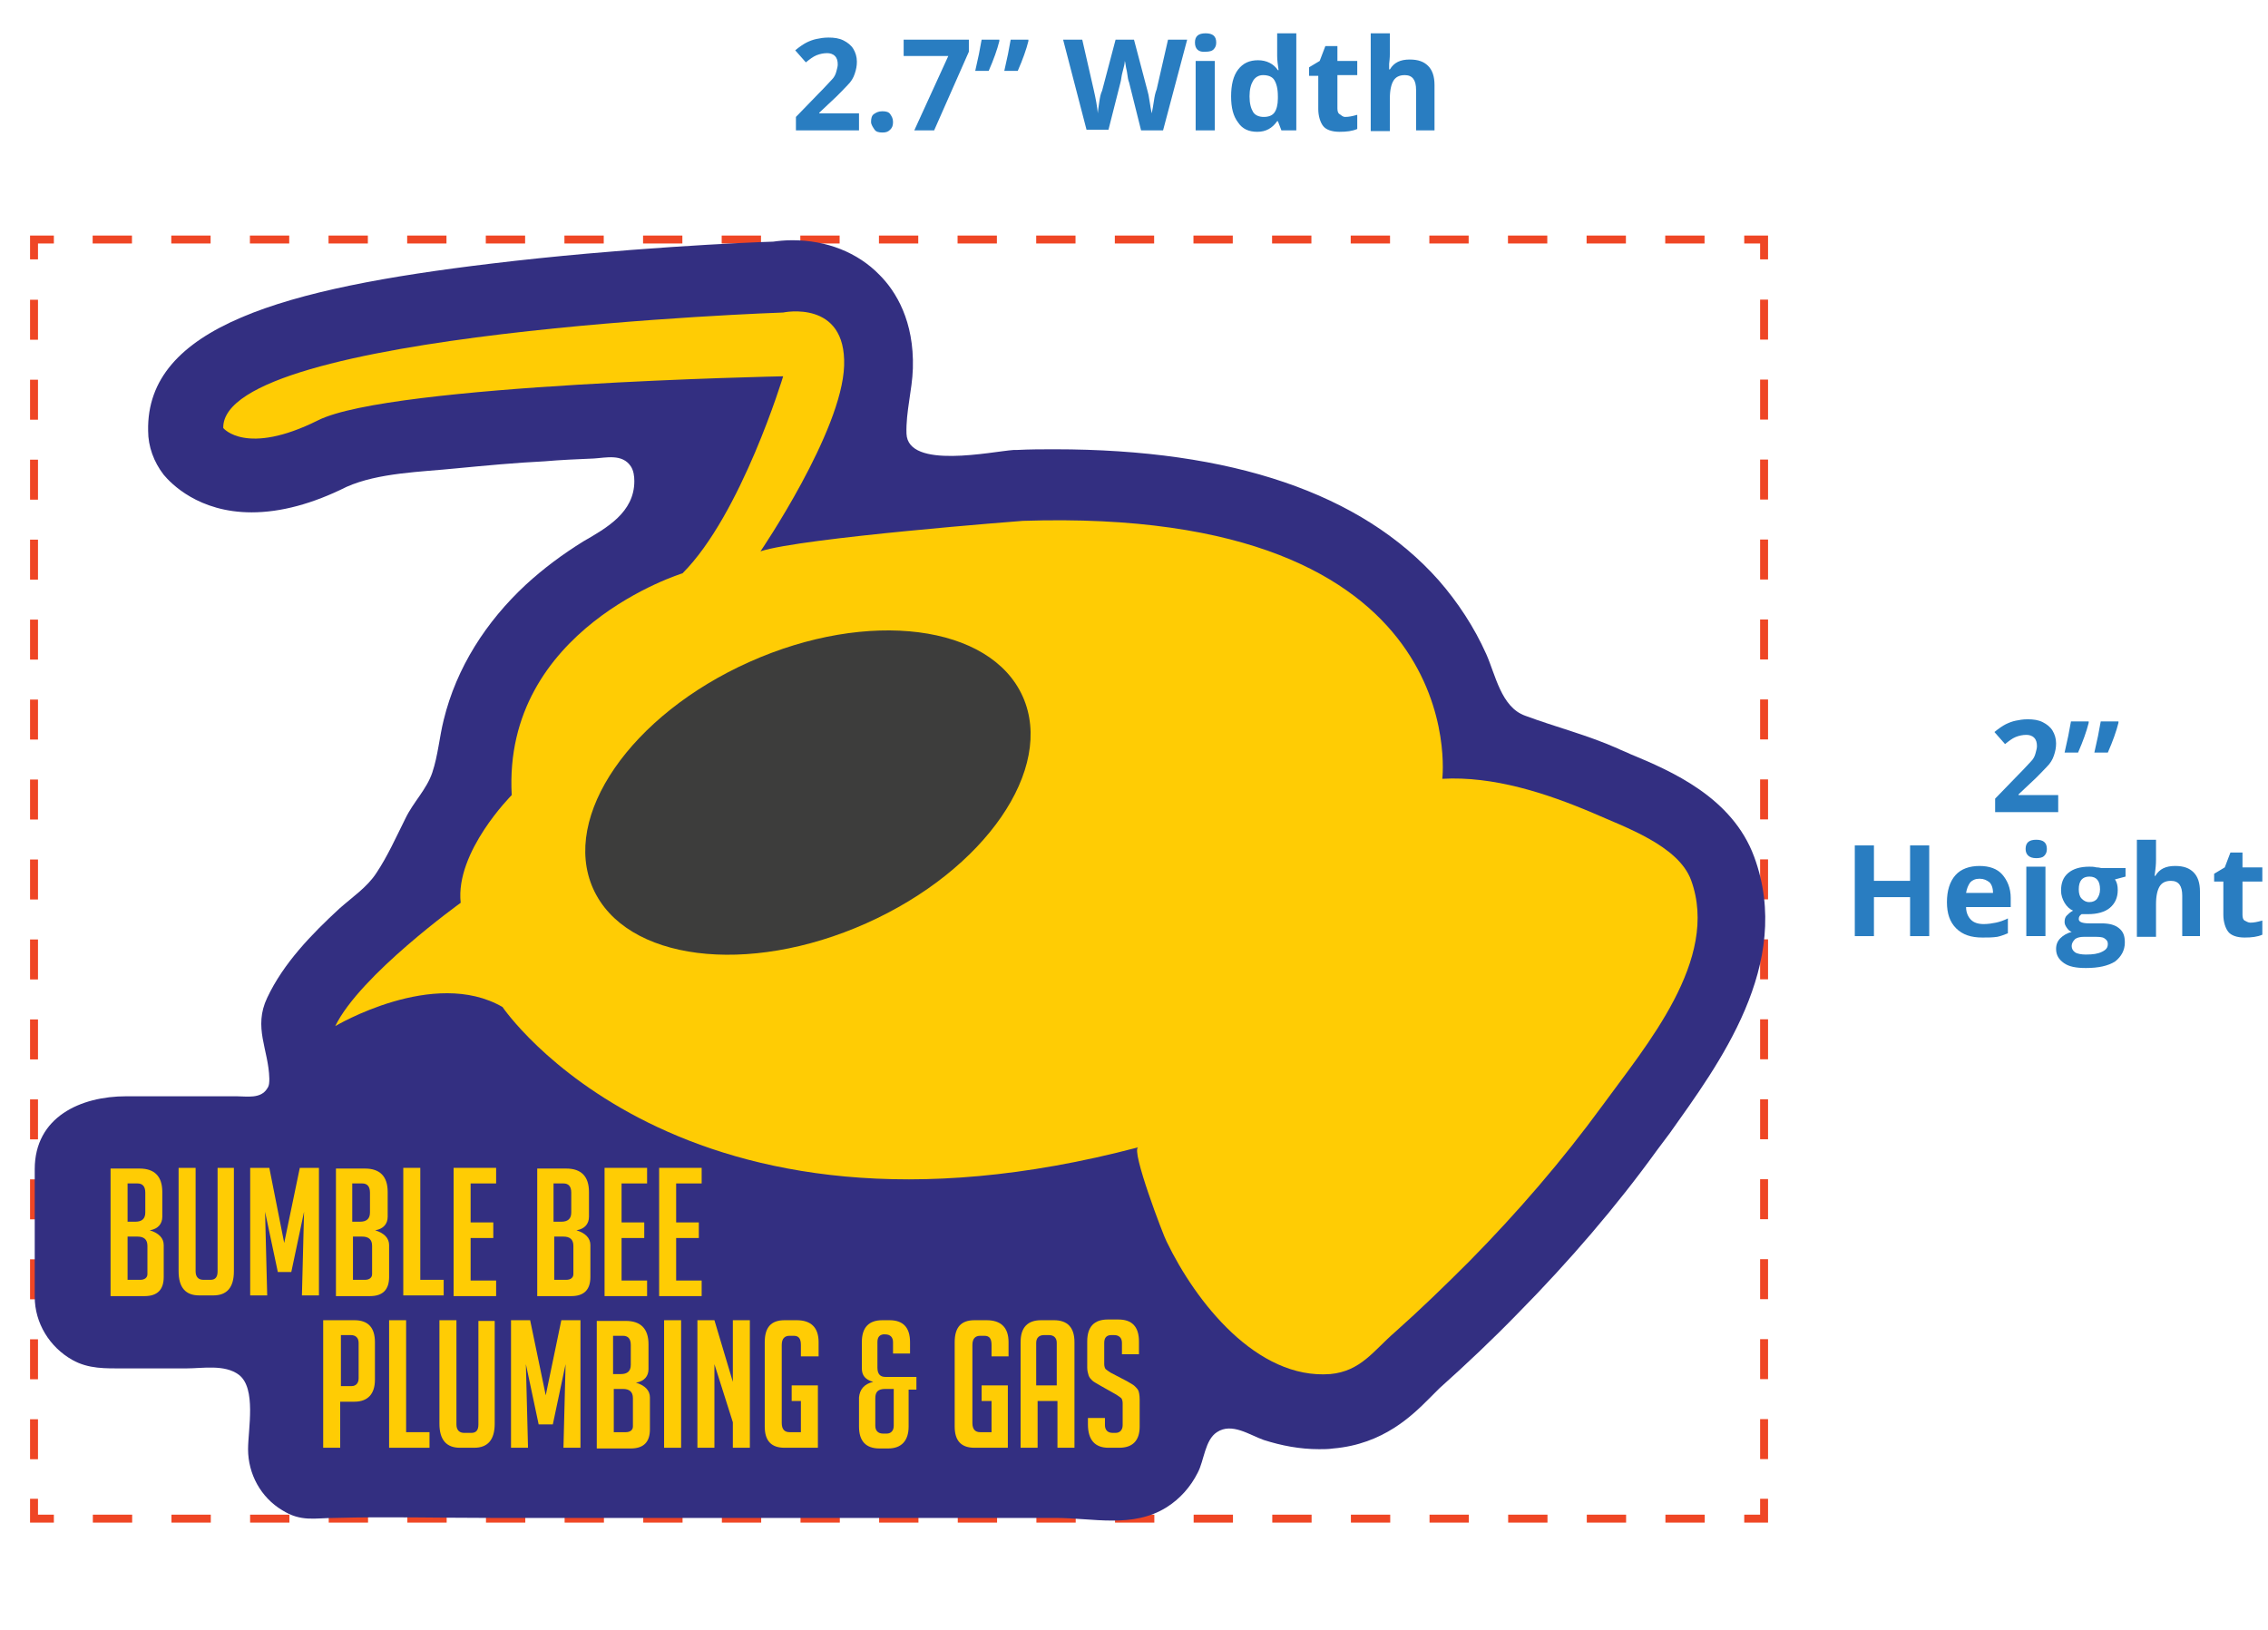 <?xml version="1.0" encoding="utf-8"?>
<!-- Generator: Adobe Illustrator 23.0.3, SVG Export Plug-In . SVG Version: 6.00 Build 0)  -->
<svg version="1.1" id="Layer_1" xmlns="http://www.w3.org/2000/svg" xmlns:xlink="http://www.w3.org/1999/xlink" x="0px" y="0px"
	 viewBox="0 0 320 230" style="enable-background:new 0 0 320 230;" xml:space="preserve">
<style type="text/css">
	.st0{fill:none;stroke:#EF4625;stroke-width:1.12;stroke-miterlimit:10;}
	.st1{fill:none;stroke:#EF4625;stroke-width:1.12;stroke-miterlimit:10;stroke-dasharray:5.547,5.547;}
	.st2{fill:none;stroke:#EF4625;stroke-width:1.12;stroke-miterlimit:10;stroke-dasharray:5.642,5.642;}
	.st3{fill:#297DC1;}
	.st4{fill:#332F81;}
	.st5{fill:#FFCC04;}
	.st6{fill:#3D3D3C;}
</style>
<g>
	<g>
		<polyline class="st0" points="248.9,36.6 248.9,33.8 246.1,33.8 		"/>
		<line class="st1" x1="240.5" y1="33.8" x2="10.4" y2="33.8"/>
		<polyline class="st0" points="7.6,33.8 4.8,33.8 4.8,36.6 		"/>
		<line class="st2" x1="4.8" y1="42.3" x2="4.8" y2="208.7"/>
		<polyline class="st0" points="4.8,211.5 4.8,214.3 7.6,214.3 		"/>
		<line class="st1" x1="13.1" y1="214.3" x2="243.3" y2="214.3"/>
		<polyline class="st0" points="246.1,214.3 248.9,214.3 248.9,211.5 		"/>
		<line class="st2" x1="248.9" y1="205.9" x2="248.9" y2="39.4"/>
	</g>
</g>
<g>
	<path class="st3" d="M121.3,18.4h-9v-1.9l3.2-3.3c1-1,1.6-1.7,1.9-2s0.5-0.7,0.6-1.1s0.2-0.7,0.2-1c0-0.5-0.1-0.9-0.4-1.2
		s-0.7-0.4-1.1-0.4c-0.5,0-1,0.1-1.5,0.3s-1,0.6-1.5,1l-1.5-1.7c0.6-0.5,1.2-0.9,1.6-1.1s0.9-0.4,1.4-0.5s1-0.2,1.7-0.2
		c0.8,0,1.5,0.1,2.1,0.4s1.1,0.7,1.4,1.2s0.5,1.1,0.5,1.8c0,0.6-0.1,1.1-0.3,1.7s-0.5,1.1-1,1.6s-1.2,1.3-2.3,2.3l-1.7,1.6v0.1h5.6
		V18.4z"/>
	<path class="st3" d="M122.9,17.2c0-0.5,0.1-0.9,0.4-1.1s0.6-0.4,1.2-0.4c0.5,0,0.9,0.1,1.1,0.4s0.4,0.6,0.4,1.1
		c0,0.5-0.1,0.8-0.4,1.1s-0.6,0.4-1.1,0.4c-0.5,0-0.9-0.1-1.1-0.4S122.9,17.6,122.9,17.2z"/>
	<path class="st3" d="M129,18.4l4.8-10.5h-6.3V5.6h9.2v1.7l-4.9,11.1H129z"/>
	<path class="st3" d="M141,5.8c-0.3,1.2-0.8,2.6-1.5,4.2h-1.9c0.4-1.7,0.7-3.2,0.9-4.4h2.5L141,5.8z M145.1,5.8
		c-0.3,1.2-0.8,2.6-1.5,4.2h-1.9c0.4-1.7,0.7-3.2,0.9-4.4h2.5L145.1,5.8z"/>
	<path class="st3" d="M164.1,18.4H161l-1.7-6.8c-0.1-0.2-0.2-0.7-0.3-1.5c-0.2-0.8-0.2-1.3-0.3-1.5c0,0.3-0.1,0.8-0.3,1.5
		s-0.2,1.2-0.3,1.5l-1.7,6.7h-3.1L150,5.6h2.7l1.6,7c0.3,1.3,0.5,2.4,0.6,3.4c0-0.3,0.1-0.9,0.2-1.6s0.2-1.2,0.4-1.6l1.9-7.2h2.6
		l1.9,7.2c0.1,0.3,0.2,0.8,0.3,1.5s0.2,1.2,0.3,1.7c0.1-0.5,0.2-1,0.3-1.7s0.2-1.2,0.4-1.7l1.6-7h2.7L164.1,18.4z"/>
	<path class="st3" d="M168.6,6c0-0.9,0.5-1.3,1.5-1.3s1.5,0.4,1.5,1.3c0,0.4-0.1,0.7-0.4,1c-0.2,0.2-0.6,0.3-1.1,0.3
		C169.1,7.4,168.6,6.9,168.6,6z M171.4,18.4h-2.7V8.6h2.7V18.4z"/>
	<path class="st3" d="M177.4,18.6c-1.2,0-2.1-0.4-2.7-1.3c-0.7-0.9-1-2.1-1-3.7c0-1.6,0.3-2.9,1-3.8s1.6-1.3,2.8-1.3
		c1.2,0,2.2,0.5,2.8,1.4h0.1c-0.1-0.7-0.2-1.4-0.2-2V4.7h2.7v13.7h-2.1l-0.5-1.3h-0.1C179.5,18.1,178.6,18.6,177.4,18.6z
		 M178.3,16.5c0.7,0,1.2-0.2,1.5-0.6s0.5-1.1,0.5-2v-0.3c0-1.1-0.2-1.8-0.5-2.3c-0.3-0.5-0.9-0.7-1.6-0.7c-0.6,0-1.1,0.3-1.4,0.8
		c-0.3,0.5-0.5,1.2-0.5,2.2s0.2,1.7,0.5,2.2S177.7,16.5,178.3,16.5z"/>
	<path class="st3" d="M189.8,16.5c0.5,0,1-0.1,1.7-0.3v2c-0.7,0.3-1.5,0.4-2.5,0.4c-1.1,0-1.9-0.3-2.3-0.8s-0.7-1.4-0.7-2.4v-4.7
		h-1.3V9.5l1.5-0.9l0.8-2.1h1.7v2.1h2.8v2h-2.8v4.7c0,0.4,0.1,0.7,0.3,0.8S189.4,16.5,189.8,16.5z"/>
	<path class="st3" d="M202.5,18.4h-2.7v-5.7c0-1.4-0.5-2.1-1.6-2.1c-0.8,0-1.3,0.3-1.6,0.8s-0.5,1.3-0.5,2.5v4.6h-2.7V4.7h2.7v2.8
		c0,0.2,0,0.7-0.1,1.5L196,9.8h0.1c0.6-1,1.5-1.4,2.8-1.4c1.2,0,2,0.3,2.6,0.9s0.9,1.5,0.9,2.7V18.4z"/>
</g>
<g>
	<path class="st3" d="M290.5,114.6h-9v-1.9l3.2-3.3c1-1,1.6-1.7,1.9-2s0.5-0.7,0.6-1.1s0.2-0.7,0.2-1c0-0.5-0.1-0.9-0.4-1.2
		s-0.7-0.4-1.1-0.4c-0.5,0-1,0.1-1.5,0.3s-1,0.6-1.5,1l-1.5-1.7c0.6-0.5,1.2-0.9,1.6-1.1s0.9-0.4,1.4-0.5s1-0.2,1.7-0.2
		c0.8,0,1.5,0.1,2.1,0.4s1.1,0.7,1.4,1.2s0.5,1.1,0.5,1.8c0,0.6-0.1,1.1-0.3,1.7s-0.5,1.1-1,1.6s-1.2,1.3-2.3,2.3l-1.7,1.6v0.1h5.6
		V114.6z"/>
	<path class="st3" d="M294.7,102c-0.3,1.2-0.8,2.6-1.5,4.2h-1.9c0.4-1.7,0.7-3.2,0.9-4.4h2.5L294.7,102z M298.9,102
		c-0.3,1.2-0.8,2.6-1.5,4.2h-1.9c0.4-1.7,0.7-3.2,0.9-4.4h2.5L298.9,102z"/>
</g>
<g>
	<path class="st3" d="M272.2,132.1h-2.7v-5.5h-5.1v5.5h-2.7v-12.8h2.7v5h5.1v-5h2.7V132.1z"/>
	<path class="st3" d="M279.7,132.3c-1.6,0-2.8-0.4-3.7-1.3s-1.3-2.1-1.3-3.7c0-1.6,0.4-2.9,1.2-3.8c0.8-0.9,2-1.3,3.4-1.3
		c1.4,0,2.5,0.4,3.2,1.2s1.2,1.9,1.2,3.3v1.3h-6.3c0,0.8,0.3,1.4,0.7,1.8s1,0.6,1.8,0.6c0.6,0,1.2-0.1,1.7-0.2s1.1-0.3,1.7-0.6v2.1
		c-0.5,0.2-1,0.4-1.5,0.5C281.1,132.3,280.5,132.3,279.7,132.3z M279.3,124c-0.6,0-1,0.2-1.3,0.5c-0.3,0.4-0.5,0.9-0.6,1.5h3.8
		c0-0.7-0.2-1.2-0.5-1.5C280.3,124.2,279.9,124,279.3,124z"/>
	<path class="st3" d="M285.8,119.8c0-0.9,0.5-1.3,1.5-1.3s1.5,0.4,1.5,1.3c0,0.4-0.1,0.7-0.4,1c-0.2,0.2-0.6,0.3-1.1,0.3
		C286.3,121.1,285.8,120.6,285.8,119.8z M288.6,132.1h-2.7v-9.8h2.7V132.1z"/>
	<path class="st3" d="M299.9,122.3v1.4l-1.5,0.4c0.3,0.4,0.4,0.9,0.4,1.5c0,1.1-0.4,1.9-1.1,2.5c-0.7,0.6-1.8,0.9-3.1,0.9l-0.5,0
		l-0.4,0c-0.3,0.2-0.4,0.4-0.4,0.7c0,0.4,0.5,0.6,1.5,0.6h1.7c1.1,0,1.9,0.2,2.5,0.7c0.6,0.5,0.8,1.1,0.8,2c0,1.1-0.5,2-1.4,2.7
		c-1,0.6-2.3,0.9-4.1,0.9c-1.4,0-2.4-0.2-3.1-0.7c-0.7-0.5-1.1-1.1-1.1-2c0-0.6,0.2-1.1,0.6-1.5s0.9-0.7,1.6-0.9
		c-0.3-0.1-0.5-0.3-0.7-0.6c-0.2-0.3-0.3-0.5-0.3-0.8c0-0.4,0.1-0.7,0.3-0.9s0.5-0.5,0.9-0.7c-0.5-0.2-0.9-0.6-1.2-1.1
		c-0.3-0.5-0.5-1.1-0.5-1.7c0-1.1,0.3-1.9,1-2.5s1.7-0.9,3-0.9c0.3,0,0.6,0,1,0.1c0.4,0,0.6,0.1,0.7,0.1H299.9z M292.3,133.5
		c0,0.4,0.2,0.7,0.5,0.9s0.9,0.3,1.5,0.3c1,0,1.7-0.1,2.3-0.4s0.8-0.6,0.8-1.1c0-0.4-0.2-0.6-0.5-0.8s-0.8-0.2-1.5-0.2h-1.4
		c-0.5,0-0.9,0.1-1.2,0.3C292.5,132.8,292.3,133.1,292.3,133.5z M293.3,125.5c0,0.5,0.1,1,0.4,1.3s0.6,0.5,1.1,0.5
		c0.5,0,0.9-0.2,1.1-0.5s0.4-0.7,0.4-1.3c0-1.2-0.5-1.8-1.5-1.8C293.8,123.7,293.3,124.3,293.3,125.5z"/>
	<path class="st3" d="M310.6,132.1h-2.7v-5.7c0-1.4-0.5-2.1-1.6-2.1c-0.8,0-1.3,0.3-1.6,0.8s-0.5,1.3-0.5,2.5v4.6h-2.7v-13.7h2.7
		v2.8c0,0.2,0,0.7-0.1,1.5l-0.1,0.8h0.1c0.6-1,1.5-1.4,2.8-1.4c1.2,0,2,0.3,2.6,0.9s0.9,1.5,0.9,2.7V132.1z"/>
	<path class="st3" d="M317.5,130.2c0.5,0,1-0.1,1.7-0.3v2c-0.7,0.3-1.5,0.4-2.5,0.4c-1.1,0-1.9-0.3-2.3-0.8s-0.7-1.4-0.7-2.4v-4.7
		h-1.3v-1.1l1.5-0.9l0.8-2.1h1.7v2.1h2.8v2h-2.8v4.7c0,0.4,0.1,0.7,0.3,0.8S317.2,130.2,317.5,130.2z"/>
</g>
<g>
	<path class="st4" d="M247.5,120.9c-3.1-8.4-11.7-12.1-17.5-14.5c-0.6-0.3-1.2-0.5-1.8-0.8c-4.3-1.9-8.7-3-13-4.6
		c-3.4-1.2-4.2-5.8-5.5-8.7c-1.7-3.8-4-7.3-6.7-10.4c-10.9-12.3-29.2-18.5-54.2-18.5c-1.7,0-3.5,0-5.4,0.1c-0.1,0-0.3,0-0.4,0
		c-3,0.2-14.9,2.8-15.1-2.3c-0.1-3.1,0.8-6.1,0.9-9.2c0.2-6.7-2.4-10.9-4.7-13.2c-3.1-3.2-7.5-4.9-12.3-4.9c-1.1,0-2,0.1-2.7,0.2
		c-3.6,0.1-21.6,0.9-39.8,3.1c-29.2,3.5-48.7,8.9-48.4,23.6c0,2.2,0.8,4.4,2.2,6.2c1,1.2,4.9,5.3,12.4,5.3c4.1,0,8.6-1.2,13.4-3.6
		c4.5-2,10.5-2.1,15.4-2.6c4.2-0.4,8.4-0.8,12.5-1c2.3-0.2,4.6-0.3,7-0.4c1.7-0.1,4-0.7,5.2,1.1c0.4,0.6,0.5,1.4,0.5,2.1
		c0,4.4-3.9,6.6-7.2,8.5c-2.9,1.8-5.6,3.8-8.1,6.1c-5.6,5.2-9.8,11.7-11.6,19.1c-0.6,2.4-0.8,5-1.6,7.4c-0.8,2.4-2.7,4.2-3.8,6.5
		c-1.3,2.6-2.5,5.3-4.1,7.7c-1.3,2-3.4,3.4-5.2,5c-3.9,3.6-7.9,7.7-10.2,12.6c-2,4.2,0.2,7.3,0.3,11.4c0,0.5,0,1-0.3,1.4
		c-0.9,1.5-2.9,1.1-4.3,1.1c-5.2,0-10.4,0-15.6,0c-6.4,0-12.9,2.9-12.9,10.3c0,0,0,18,0,18c0,3.7,2.1,7.1,5.3,8.9
		c2.3,1.3,4.7,1.2,7.3,1.2c2.9,0,5.9,0,8.8,0c2.3,0,5.4-0.6,7.4,0.9c2.5,1.9,1.3,7.7,1.3,10.5c0,3.5,1.8,6.8,4.8,8.6
		c2.7,1.7,4.6,1.1,7.5,1.1c7.3-0.2,14.7,0,22,0c11.4,0,22.8,0,34.3,0c10.5,0,21,0,31.5,0c4.6,0,9.2,0,13.8,0
		c5.3,0,10.9,1.5,15.7-1.5c1.9-1.2,3.4-2.9,4.4-4.9c0.9-1.7,1-4.6,2.7-5.7c2.1-1.4,4.6,0.4,6.6,1.1c2.5,0.8,5.1,1.3,7.8,1.3
		c0.7,0,1.3,0,2-0.1c7.1-0.6,11.2-4.7,13.6-7.1c0.4-0.4,0.9-0.9,1.4-1.4c3.8-3.4,7.5-6.9,11-10.5c7.3-7.4,14-15.2,19.7-23.1
		c0.6-0.8,1.2-1.6,1.8-2.4C242.4,150.3,253.1,136.1,247.5,120.9z"/>
	<g>
		<path class="st5" d="M203.5,109.9c0,0,4.6-38.5-59.2-36.4c0,0-31.3,2.4-37,4.3c0,0,11.5-16.9,11.8-26.2c0.3-9.4-8.6-7.5-8.6-7.5
			s-79.3,2.7-79,16.3c0,0,3.2,4,13.4-1.1s65.6-6.2,65.6-6.2s-5.9,19.5-14.2,27.8c0,0-25.4,7.8-24.1,31.3c0,0-8,8-7.2,15.2
			c0,0-14.2,10.2-17.7,17.4c0,0,13.9-8.3,23.6-2.7c0,0,24.9,36.9,89.7,19.8c-1.1,0.3,3.6,12.6,4,13.3c4.1,8.5,12.7,19.5,23.1,18.7
			c4.3-0.4,6.1-3.3,9.1-5.9c3.6-3.2,7.1-6.6,10.5-10c6.8-6.9,13.1-14.2,18.8-22c6.1-8.4,16.6-20.6,12.5-31.8
			c-1.8-4.9-9.4-7.5-13.9-9.5C218.1,111.9,210.7,109.5,203.5,109.9z"/>
		
			<ellipse transform="matrix(0.913 -0.408 0.408 0.913 -35.702 56.282)" class="st6" cx="114" cy="111.8" rx="33.2" ry="20.2"/>
		<g>
			<path class="st5" d="M21.1,173.6c1.3,0.4,2,1.1,2,2.1v4.5c0,1.8-0.9,2.7-2.7,2.7h-4.8v-18h4.1c2.1,0,3.2,1.1,3.2,3.3v3.5
				c0,1-0.6,1.7-1.7,1.9V173.6z M18,172.4h1.1c0.9,0,1.4-0.4,1.4-1.3v-2.8c0-0.9-0.4-1.3-1.1-1.3H18V172.4z M18,180.6h1.8
				c0.6,0,1-0.3,1-0.8v-4c0-0.9-0.5-1.3-1.4-1.3H18V180.6z"/>
			<path class="st5" d="M33,164.8v14.6c0,2.3-1,3.4-2.9,3.4h-2c-1.9,0-2.9-1.1-2.9-3.4v-14.6h2.4v14.6c0,0.8,0.4,1.2,1.1,1.2h1
				c0.7,0,1-0.4,1-1.2v-14.6H33z"/>
			<path class="st5" d="M40.1,175.4l2.2-10.6H45v18h-2.4l0.3-11.8l-1.8,8.5h-1.9l-1.8-8.5l0.3,11.8h-2.4v-18h2.7L40.1,175.4z"/>
			<path class="st5" d="M52.9,173.6c1.3,0.4,2,1.1,2,2.1v4.5c0,1.8-0.9,2.7-2.7,2.7h-4.8v-18h4.1c2.1,0,3.2,1.1,3.2,3.3v3.5
				c0,1-0.6,1.7-1.7,1.9V173.6z M49.7,172.4h1.1c0.9,0,1.4-0.4,1.4-1.3v-2.8c0-0.9-0.4-1.3-1.1-1.3h-1.4V172.4z M49.7,180.6h1.8
				c0.6,0,1-0.3,1-0.8v-4c0-0.9-0.5-1.3-1.4-1.3h-1.3V180.6z"/>
			<path class="st5" d="M62.6,182.8h-5.7v-18h2.4v15.8h3.3V182.8z"/>
			<path class="st5" d="M64,182.8v-18h6v2.2h-3.6v5.5h3.2v2.2h-3.2v6h3.6v2.2H64z"/>
			<path class="st5" d="M81.3,173.6c1.3,0.4,2,1.1,2,2.1v4.5c0,1.8-0.9,2.7-2.7,2.7h-4.8v-18h4.1c2.1,0,3.2,1.1,3.2,3.3v3.5
				c0,1-0.6,1.7-1.7,1.9V173.6z M78.1,172.4h1.1c0.9,0,1.4-0.4,1.4-1.3v-2.8c0-0.9-0.4-1.3-1.1-1.3h-1.4V172.4z M78.1,180.6h1.8
				c0.6,0,1-0.3,1-0.8v-4c0-0.9-0.5-1.3-1.4-1.3h-1.3V180.6z"/>
			<path class="st5" d="M85.3,182.8v-18h6v2.2h-3.6v5.5h3.2v2.2h-3.2v6h3.6v2.2H85.3z"/>
			<path class="st5" d="M93,182.8v-18h6v2.2h-3.6v5.5h3.2v2.2h-3.2v6h3.6v2.2H93z"/>
		</g>
		<g>
			<path class="st5" d="M45.7,186.3H50c1.9,0,2.9,1,2.9,3.1v5.3c0,2-1,3.1-2.9,3.1h-2v6.5h-2.4V186.3z M48.1,195.6h1.5
				c0.6,0,1-0.4,1-1.1v-5c0-0.7-0.4-1.1-1.1-1.1h-1.4V195.6z"/>
			<path class="st5" d="M60.6,204.3h-5.7v-18h2.4v15.8h3.3V204.3z"/>
			<path class="st5" d="M69.8,186.3v14.6c0,2.3-1,3.4-2.9,3.4h-2c-1.9,0-2.9-1.1-2.9-3.4v-14.6h2.4V201c0,0.8,0.4,1.2,1.1,1.2h1
				c0.7,0,1-0.4,1-1.2v-14.6H69.8z"/>
			<path class="st5" d="M77,196.9l2.2-10.6h2.7v18h-2.4l0.3-11.8l-1.8,8.5H76l-1.8-8.5l0.3,11.8h-2.4v-18h2.7L77,196.9z"/>
			<path class="st5" d="M89.7,195.1c1.3,0.4,2,1.1,2,2.1v4.5c0,1.8-0.9,2.7-2.7,2.7h-4.8v-18h4.1c2.1,0,3.2,1.1,3.2,3.3v3.5
				c0,1-0.6,1.7-1.7,1.9V195.1z M86.5,193.9h1.1c0.9,0,1.4-0.4,1.4-1.3v-2.8c0-0.9-0.4-1.3-1.1-1.3h-1.4V193.9z M86.5,202.1h1.8
				c0.6,0,1-0.3,1-0.8v-4c0-0.9-0.5-1.3-1.4-1.3h-1.3V202.1z"/>
			<path class="st5" d="M93.7,204.3v-18h2.4v18H93.7z"/>
			<path class="st5" d="M103.4,195v-8.7h2.4v18h-2.4v-3.6l-2.6-8.2v11.8h-2.4v-18h2.4L103.4,195z"/>
			<path class="st5" d="M111.7,197.7v-2.2h3.7v8.8h-4.7c-1.9,0-2.8-1-2.8-3v-11.9c0-2.1,0.9-3.1,2.8-3.1h1.7c2,0,3.1,1,3.1,3.1v2
				H113v-1.6c0-0.9-0.3-1.3-1-1.3h-0.6c-0.7,0-1.1,0.4-1.1,1.3v11c0,0.9,0.4,1.3,1.1,1.3h1.6v-4.4H111.7z"/>
			<path class="st5" d="M123.2,195c-1.1-0.3-1.6-0.9-1.6-1.9v-3.7c0-2.1,1-3.1,2.9-3.1h1c1.9,0,2.9,1,2.9,3.1v1.6H126v-1.6
				c0-0.7-0.4-1.1-1.1-1.1h-0.3c-0.6,0.1-0.8,0.5-0.8,1.1v3.6c0,0.9,0.4,1.3,1.1,1.3h4.4v1.8h-1.1v5.2c0,2-1,3.1-2.9,3.1h-1.2
				c-1.9,0-2.9-1-2.9-3.1v-4.1C121.3,196.1,121.9,195.3,123.2,195z M126,196h-1.1c-1,0-1.4,0.4-1.4,1.3v3.9c0,0.7,0.4,1.1,1.1,1.1
				h0.5c0.6,0,1-0.4,1-1.1V196z"/>
			<path class="st5" d="M138.5,197.7v-2.2h3.7v8.8h-4.7c-1.9,0-2.8-1-2.8-3v-11.9c0-2.1,0.9-3.1,2.8-3.1h1.7c2,0,3.1,1,3.1,3.1v2
				h-2.4v-1.6c0-0.9-0.3-1.3-1-1.3h-0.6c-0.7,0-1.1,0.4-1.1,1.3v11c0,0.9,0.4,1.3,1.1,1.3h1.6v-4.4H138.5z"/>
			<path class="st5" d="M146.4,204.3H144v-14.9c0-2.1,1-3.1,2.9-3.1h1.8c1.9,0,2.9,1,2.9,3.1v14.9h-2.4v-6.6h-2.8V204.3z
				 M149.1,195.5v-6c0-0.7-0.4-1.1-1.1-1.1h-0.7c-0.7,0-1.1,0.4-1.1,1.1v6H149.1z"/>
			<path class="st5" d="M158.3,191.1v-1.6c0-0.7-0.4-1.1-1.1-1.1h-0.4c-0.7,0-1,0.4-1,1.1v3c0,0.3,0.1,0.6,0.2,0.7s0.4,0.3,0.7,0.5
				l2.3,1.2c0.5,0.3,0.9,0.5,1.1,0.7c0.2,0.2,0.4,0.4,0.5,0.6c0.1,0.2,0.2,0.7,0.2,1.3v3.8c0,2-1,3-2.9,3h-1.5
				c-1.9,0-2.9-1.1-2.9-3.3v-0.9h2.4v1c0,0.7,0.4,1.1,1.1,1.1h0.4c0.6,0,1-0.4,1-1.1V198c0-0.3-0.1-0.6-0.2-0.7
				c-0.1-0.1-0.4-0.3-0.7-0.5l-2.3-1.3c-0.5-0.3-0.9-0.5-1.1-0.7c-0.2-0.2-0.4-0.4-0.5-0.7c-0.1-0.3-0.2-0.7-0.2-1.1v-3.7
				c0-2.1,1-3.1,2.9-3.1h1.5c1.9,0,2.9,1,2.9,3.1v1.8H158.3z"/>
		</g>
	</g>
</g>
<g>
</g>
<g>
</g>
<g>
</g>
<g>
</g>
<g>
</g>
<g>
</g>
</svg>
